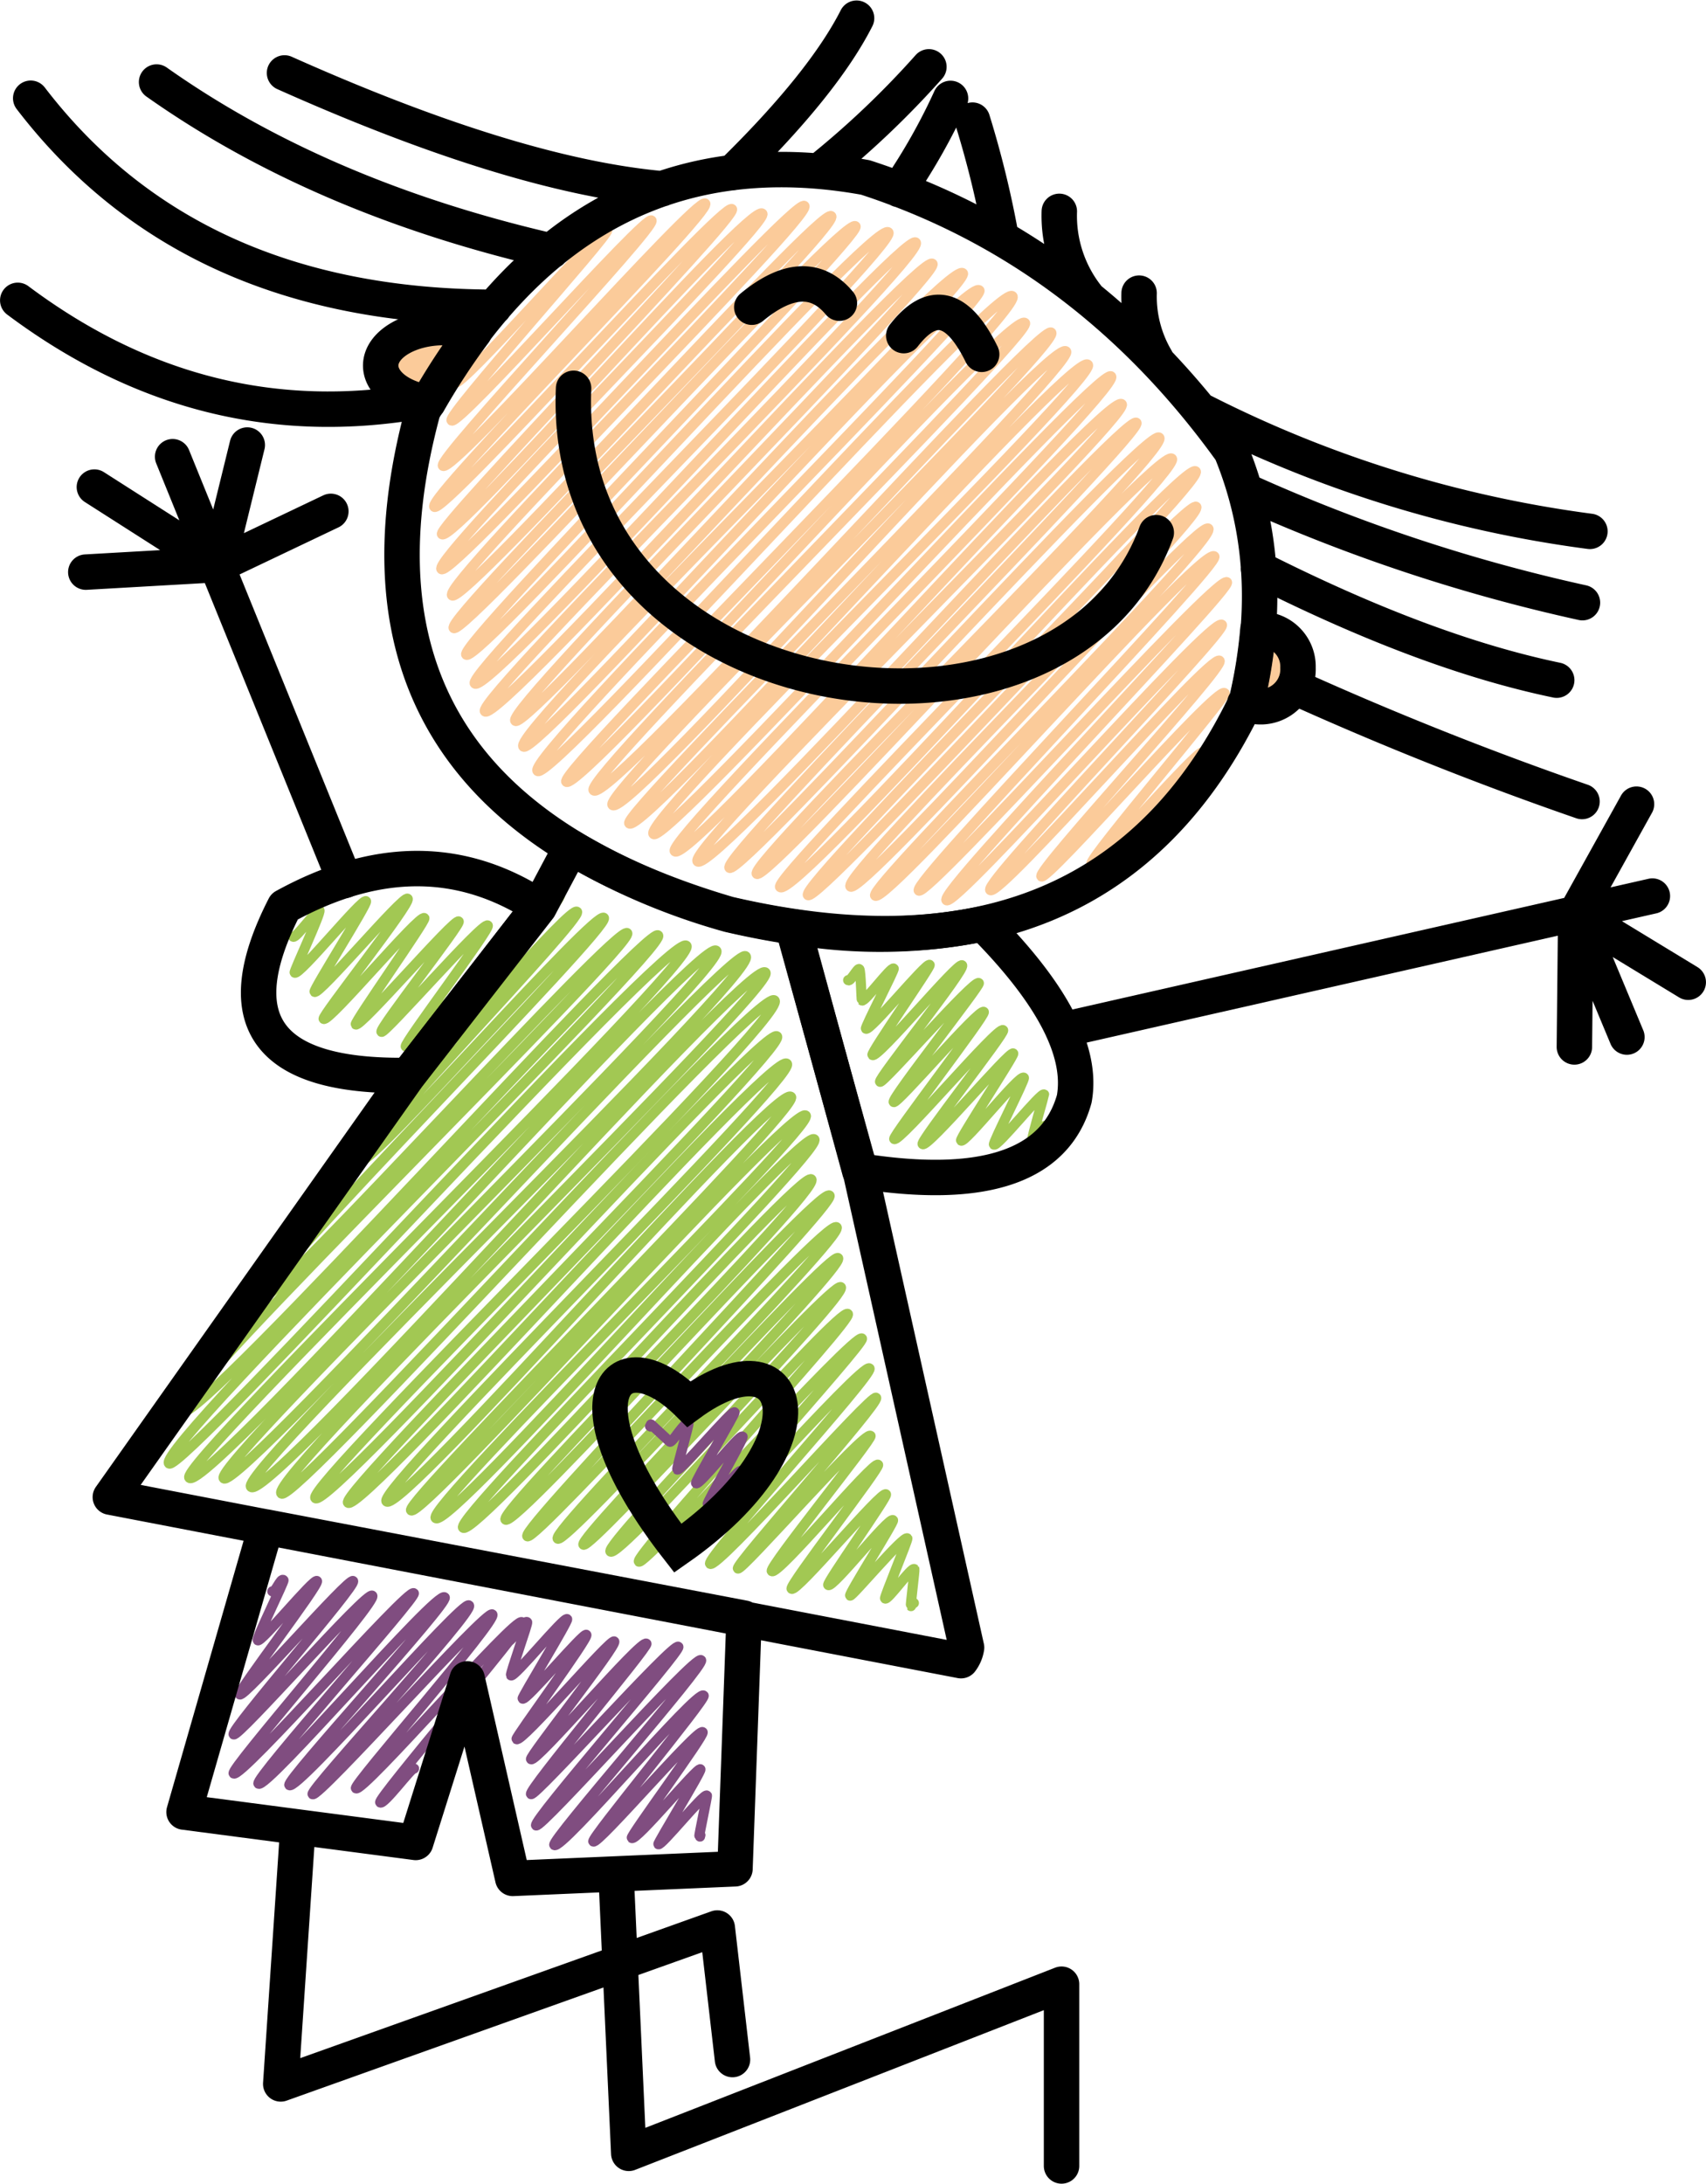 <svg id="Ebene_1" data-name="Ebene 1" xmlns="http://www.w3.org/2000/svg" xmlns:xlink="http://www.w3.org/1999/xlink" viewBox="0 0 198.83 254.47"><defs><style>.cls-1,.cls-3,.cls-4,.cls-5,.cls-6,.cls-8{fill:none;}.cls-2{clip-path:url(#clip-path);}.cls-3{stroke:#804d80;}.cls-3,.cls-4,.cls-5,.cls-6{stroke-linecap:round;stroke-linejoin:round;}.cls-3,.cls-4,.cls-5{stroke-width:1.18px;}.cls-4{stroke:#a2c853;}.cls-5{stroke:#fbcb9a;}.cls-6,.cls-8{stroke:#000;stroke-width:4.13px;}.cls-7{fill:#fbcb9a;}</style><clipPath id="clip-path" transform="translate(0 0)"><rect class="cls-1" width="198.83" height="254.47"/></clipPath></defs><g class="cls-2"><path class="cls-3" d="M31.74,185.44c.3.29,1-1.66,1.3-1.3.12.12-3.19,6.78-3,7,.36.35,6.55-7.26,6.9-6.9s-9.26,12.86-9,13.21c.47.48,12.74-13.68,13.21-13.21s-14.39,17.4-13.92,17.87,15.57-16.81,16.16-16.16-16.63,20.24-16.16,20.71c.76.76,20.35-21.66,21-21,.41.42-18.64,21.66-18.11,22.19.83.82,20.83-22.6,21.71-21.71.59.59-18.58,21.35-18.11,21.88.82.83,20.23-21.65,20.94-20.94s-18.64,21.53-18.23,22c.59.59,20.3-21.6,20.95-20.95S41.12,208,41.48,208.39c.7.71,18.64-20.12,19.35-19.35.41.41-16.93,20.65-16.52,21s3.72-4.19,3.95-3.95m11-14.87c.23.23,1.88-2.54,2.18-2.18.12.11-2,6-1.89,6.19.35.35,6.2-6.9,6.55-6.55.18.18-5.31,9.15-5.19,9.26.35.36,7.14-7.78,7.43-7.43s-8.32,12-8.14,12.15c.53.54,11-11.8,11.39-11.38S61.65,204.73,61.89,205c.53.53,12.86-14.05,13.45-13.46.3.3-13.86,17.11-13.45,17.53s16.64-17.76,17.17-17.17c.41.41-17.11,20.35-16.58,20.82S81,192.81,81.71,193.46c.54.53-17.58,21.06-17.11,21.54.77.76,16.64-18.18,17.41-17.41.35.35-13.22,16.7-12.86,17,.47.47,12.21-13.27,12.74-12.74.3.29-8.49,12.15-8.26,12.33.47.47,7.73-8.38,8-8,.17.17-5,8.61-4.9,8.73.29.29,5.31-6,5.66-5.67.06.06-.94,4.66-.88,4.72.23.24-.12-.35.12-.11" transform="translate(0 0)"/><path class="cls-4" d="M62.89,106.67c.24.24,2.13-2.59,2.36-2.36.48.47-14.45,17.53-14,17.94.65.65,15.22-16.7,16-16s-25.78,28.2-25.07,28.91c.88.88,27.25-29.21,28.2-28.2s-40.71,42.77-39.47,44C31.92,152,72,107.62,73.1,108.74S19.71,163,21.24,164.49C23,166.26,75.4,107.73,76.7,109s-58.76,59.83-57,61.54C21,171.93,78.17,108.44,80,110.21c1.6,1.6-59.35,60.54-57.93,62,1.94,2,59.59-63.19,61.41-61.42,1.6,1.6-58.88,60-57.4,61.48,1.65,1.65,59.23-62.36,60.83-60.83,1.77,1.77-59.3,60.18-57.65,61.83,2,2,58.12-61.83,59.95-59.94,1.47,1.48-58.12,59-56.41,60.71,1.42,1.42,55.7-59.18,57.47-57.46S35.4,173.22,36.76,174.58c1.53,1.53,52.27-55.28,53.8-53.81,1.3,1.3-51.15,53.22-50,54.34,1.48,1.48,49.5-52.8,51.15-51.15,1.36,1.36-48,49.68-46.66,51,1.65,1.66,45.43-48.79,47.14-47.14C93.4,129,47,175.05,47.91,176c1.18,1.18,44.48-47.44,46-46,1.18,1.18-44.37,45.66-43.13,46.9,1.53,1.53,42.66-45.55,44.13-44.13,1.18,1.18-42.07,44.13-40.94,45.25,1.35,1.36,39.35-41.77,40.59-40.59s-36.64,38.7-35.64,39.65c1.12,1.12,36.58-38.88,37.76-37.76.89.88-36.11,38.88-35.22,39.7s34.93-37.22,36.05-36c1,1-33.4,35.4-32.51,36.28s31.8-33.63,32.68-32.69S67.26,179.24,68,180s29.14-30.92,30-30-27.67,30-26.85,30.8c1,1,26.79-28.62,27.67-27.68.65.65-25,28.21-24.36,28.86s25.19-26.79,26-26c.47.47-22,25.07-21.36,25.72s21.42-23,22.24-22.24c.59.59-19.17,22.18-18.58,22.77.76.77,18.82-19.88,19.35-19.35S85.61,182.37,86,182.78s14.75-16.11,15.46-15.46c.29.3-11.92,15.34-11.51,15.76.65.65,11.86-12.92,12.39-12.39.3.29-10.44,14.1-10.08,14.45.53.53,10.56-11.56,11-11,.23.23-7,10.38-6.73,10.56.47.47,7.08-8,7.55-7.55.18.17-5.19,8.61-5,8.79s6.25-7.08,6.67-6.67c.11.12-2.72,6.9-2.6,7,.3.3,3.07-3.71,3.42-3.42.06.06-.47,4.25-.41,4.31s.18-.53.35-.36" transform="translate(0 0)"/><path class="cls-3" d="M75.76,166.2c.17.18,0-.35.17-.17L78.06,168c.23.24,1.83-2.47,2.18-2.18.12.12-1.42,5.31-1.3,5.43.3.29,6.37-7,6.67-6.67.12.12-4.66,8.14-4.49,8.26.36.36,5.08-5.78,5.43-5.43.18.18-4.19,7.67-4.07,7.85.3.3,3.54-4.07,3.84-3.84" transform="translate(0 0)"/><path class="cls-4" d="M34.16,109.15c.3.3,2.83-3.3,3.07-3.07s-3,7.14-2.89,7.26c.47.47,7.9-8.73,8.32-8.32.23.24-6.2,10.38-6,10.56.47.47,10.38-11.33,10.85-10.85s-10.08,13.74-9.79,14c.53.53,11.21-12.27,11.74-11.74.24.23-8.2,12.15-8,12.39.47.47,11.56-12.45,12-12,.3.3-9.32,12.51-9,12.86s11.85-12.92,12.39-12.39c.35.36-9.86,13.81-9.56,14.1s8.2-9.14,8.67-8.67m42.89.94c.24.24,1.12-1.47,1.3-1.29s.24,3.6.3,3.65c.29.3,3.42-4,3.71-3.71.12.12-3.36,6.84-3.24,7,.41.41,7.08-7.79,7.43-7.43.18.17-6.9,10.26-6.67,10.5.54.53,10-10.92,10.45-10.45s-9.86,13.28-9.56,13.57,11-12,11.51-11.5c.23.24-10.27,13.51-9.92,13.86s10-11,10.5-10.5c.3.3-10.73,14.57-10.44,14.81.53.53,12.16-13.27,12.69-12.68.29.29-9.74,13-9.38,13.27.53.53,10.14-10.91,10.56-10.56.17.18-6.32,10-6.08,10.15.41.41,6.84-7.79,7.32-7.32.17.18-3.66,7.61-3.49,7.79.36.35,5.49-6.14,5.85-5.84,0,.06-1.48,5.13-1.36,5.19.23.24,1.3-1.77,1.53-1.53" transform="translate(0 0)"/><path class="cls-5" d="M60.36,33.28c.17.17.7-1.12.88-.89S52.69,44.31,53,44.6c.71.71,17.17-18.29,17.76-17.75C71.15,27.26,52,48.44,52.63,49c.76.77,22.59-24,23.3-23.31S50.86,53.51,51.62,54.28c1.07,1.06,29.62-31.45,30.57-30.56S49.62,58.06,50.62,59.06s33.75-35.7,34.69-34.69c.83.82-34.57,37.11-33.8,37.88,1.24,1.23,36-38.77,37.34-37.35,1,1-38.58,40.24-37.4,41.42S92.63,22.89,93.75,24,51.39,68.15,52.69,69.38,95.7,24,96.88,25.19s-45.14,46.91-44,48S98.41,25,99.71,26.37c.94.95-46.43,48.86-45.37,49.92,1.3,1.3,47.61-50.86,49.2-49.21,1.3,1.3-49.44,51.33-48.2,52.57,1.59,1.59,50-52.8,51.39-51.39S55.22,81.6,56.52,82.9c1.54,1.53,50.74-53.58,52.16-52.16C109.8,31.86,58.76,82.66,60.06,84s50.39-53.87,52.16-52.16C113.46,33,59.47,85.43,61,87c1.41,1.41,51.38-55,53.15-53.16,1.07,1.06-53,54.51-51.5,56S116.23,32.75,118,34.52C119.53,36.05,64.84,90,66,91.1c1.48,1.47,51.69-55.17,53.46-53.46,1.12,1.12-51.63,53.1-50.27,54.46,1.77,1.77,52-54.63,53.33-53.34S70,92.45,71.39,93.81c1.77,1.77,51.09-54.63,52.86-52.86,1.3,1.29-52,54-50.91,55,1.59,1.6,51.74-55.22,53.45-53.45,1.36,1.36-52.21,53.16-50.62,54.69,1.41,1.42,52-54.69,53.33-53.33s-52.15,54-50.85,55.34c1.71,1.71,50.44-53.75,52.09-52.1,1.24,1.24-50.91,51.8-49.44,53.28C83,102.07,131.16,48,132.45,49.27c1,1-48.61,50.68-47.43,51.86S133.69,49.56,135.11,51,87,100.65,88.2,101.83s46.85-49.91,48.38-48.38c1.3,1.3-46.72,48.86-45.66,49.92,1.65,1.65,47-49.92,48.44-48.44,1.18,1.18-46.32,48.26-45.2,49.38s44.08-46.37,45.26-45.25-41.54,43-40.3,44.25,40.47-42.95,41.71-41.71S101,103.43,102,104.37c1.24,1.24,38.12-40.94,39.53-39.53.83.83-35.34,38-34.45,38.94S141.89,66.85,143,67.85c.7.71-33.69,36.05-32.69,37.05s31-33.21,32.1-32.09c.7.7-27.85,30-27,30.91,1,1,25.73-27.67,26.73-26.72.71.7-21.42,24.48-20.77,25.13s20.48-22.24,21.36-21.36c.36.35-16,19.41-15.52,19.88s12.51-13.57,13-13" transform="translate(0 0)"/><path class="cls-6" d="M92.39,108c-2.42-.35-4.89-.83-7.43-1.42a75.83,75.83,0,0,1-18.41-7.84l-3.72,7L47.55,125.38,12.86,174.46,112,193.52a3.36,3.36,0,0,0,.65-1.53l-12.39-55.52Zm-29.56-2.36c-9.08-5.9-18.93-5.9-29.67,0Q22.89,125.7,47.55,125.32ZM31,177.94l-9.55,33.22,27,3.54,6-19.06,5.31,23.25,25.9-1.12,1.06-29.21ZM71.8,218.42l1.48,32.51,50.44-19.71V252.4m-89-39.47-2,29.91L83.6,224.67,85.37,240" transform="translate(0 0)"/><path class="cls-7" d="M51.74,38.17c-4.07,0-7.37,2-7.37,4.43,0,2.06,2.36,3.83,5.54,4.3a79.59,79.59,0,0,1,5.37-8.2,11.24,11.24,0,0,0-3.54-.53" transform="translate(0 0)"/><path class="cls-6" d="M51.74,38.17c-4.07,0-7.37,2-7.37,4.43,0,2.06,2.36,3.83,5.54,4.3a79.59,79.59,0,0,1,5.37-8.2A11.24,11.24,0,0,0,51.74,38.17Z" transform="translate(0 0)"/><path class="cls-7" d="M146.91,73.34h-.3a57.23,57.23,0,0,1-1.29,8.14,3.39,3.39,0,0,1-.24.47,4.36,4.36,0,0,0,6.2-4.13,4.34,4.34,0,0,0-4.37-4.48" transform="translate(0 0)"/><path class="cls-6" d="M146.91,73.34h-.3a57.23,57.23,0,0,1-1.29,8.14,3.39,3.39,0,0,1-.24.47,4.36,4.36,0,0,0,6.2-4.13A4.34,4.34,0,0,0,146.91,73.34Z" transform="translate(0 0)"/><path class="cls-6" d="M134.76,41.89a14.38,14.38,0,0,1-2-7.73m-6,.47a15.23,15.23,0,0,1-3.3-10m-6.79,3A115,115,0,0,0,113.34,14m-8.56,8.09a70.7,70.7,0,0,0,6-10.62M95.46,19.94a104.82,104.82,0,0,0,12.8-12.15M85.37,20.12c7.14-7,11.92-13,14.46-18m-2,33.21c-2.59-3.12-6-3-10.21.47m26.79,5.49c-2.77-5.66-5.78-6.43-9.08-2.18M66.85,45.25c-1.66,38.18,57.05,46.44,67.91,16.82M33.16,8.5Q59.89,20.44,77.17,22M64.25,29.26q-26.89-6.2-46-19.7M57.58,35.81q-35.4-.09-54-24.36M49,46.73Q23.67,51.16,2.07,35M150.86,80.06c11.39,5.14,22.6,9.56,33.52,13.34M146.67,66.26c12.87,6.49,24.43,10.85,34.76,13M145.26,57.23a198.89,198.89,0,0,0,39.17,13M140.3,48a139.83,139.83,0,0,0,45,13.92M10,66.67l15.4-.88,3.42-13.93m9.74,7.73L25.31,65.9,11,56.76M40.18,102.6,20.12,53.22m176.64,61.24-13.15-8,6,14.39m1.12-27.14-7.08,12.75L183.49,122m-59.59-2,68.68-15.58m-49-51.62c3.6,8.91,4.18,18.46,1.77,28.73q-16.74,35.13-60.42,25-47.7-14-35.64-58.65,18.42-33.2,51.57-27.2Q126.65,29.07,143.61,52.75Z" transform="translate(0 0)"/><path class="cls-8" d="M79,180.42c17.82-12.45,13.57-25.84,1.3-16.81C72,155.35,65.19,162.72,79,180.42Z" transform="translate(0 0)"/><path class="cls-6" d="M47.55,125.32l15.28-19.71M92.45,108a60.06,60.06,0,0,0,22.13-.35c8.08,8.14,11.62,14.92,10.62,20.41-2.19,7.85-10.56,10.68-25,8.38Z" transform="translate(0 0)"/></g></svg>